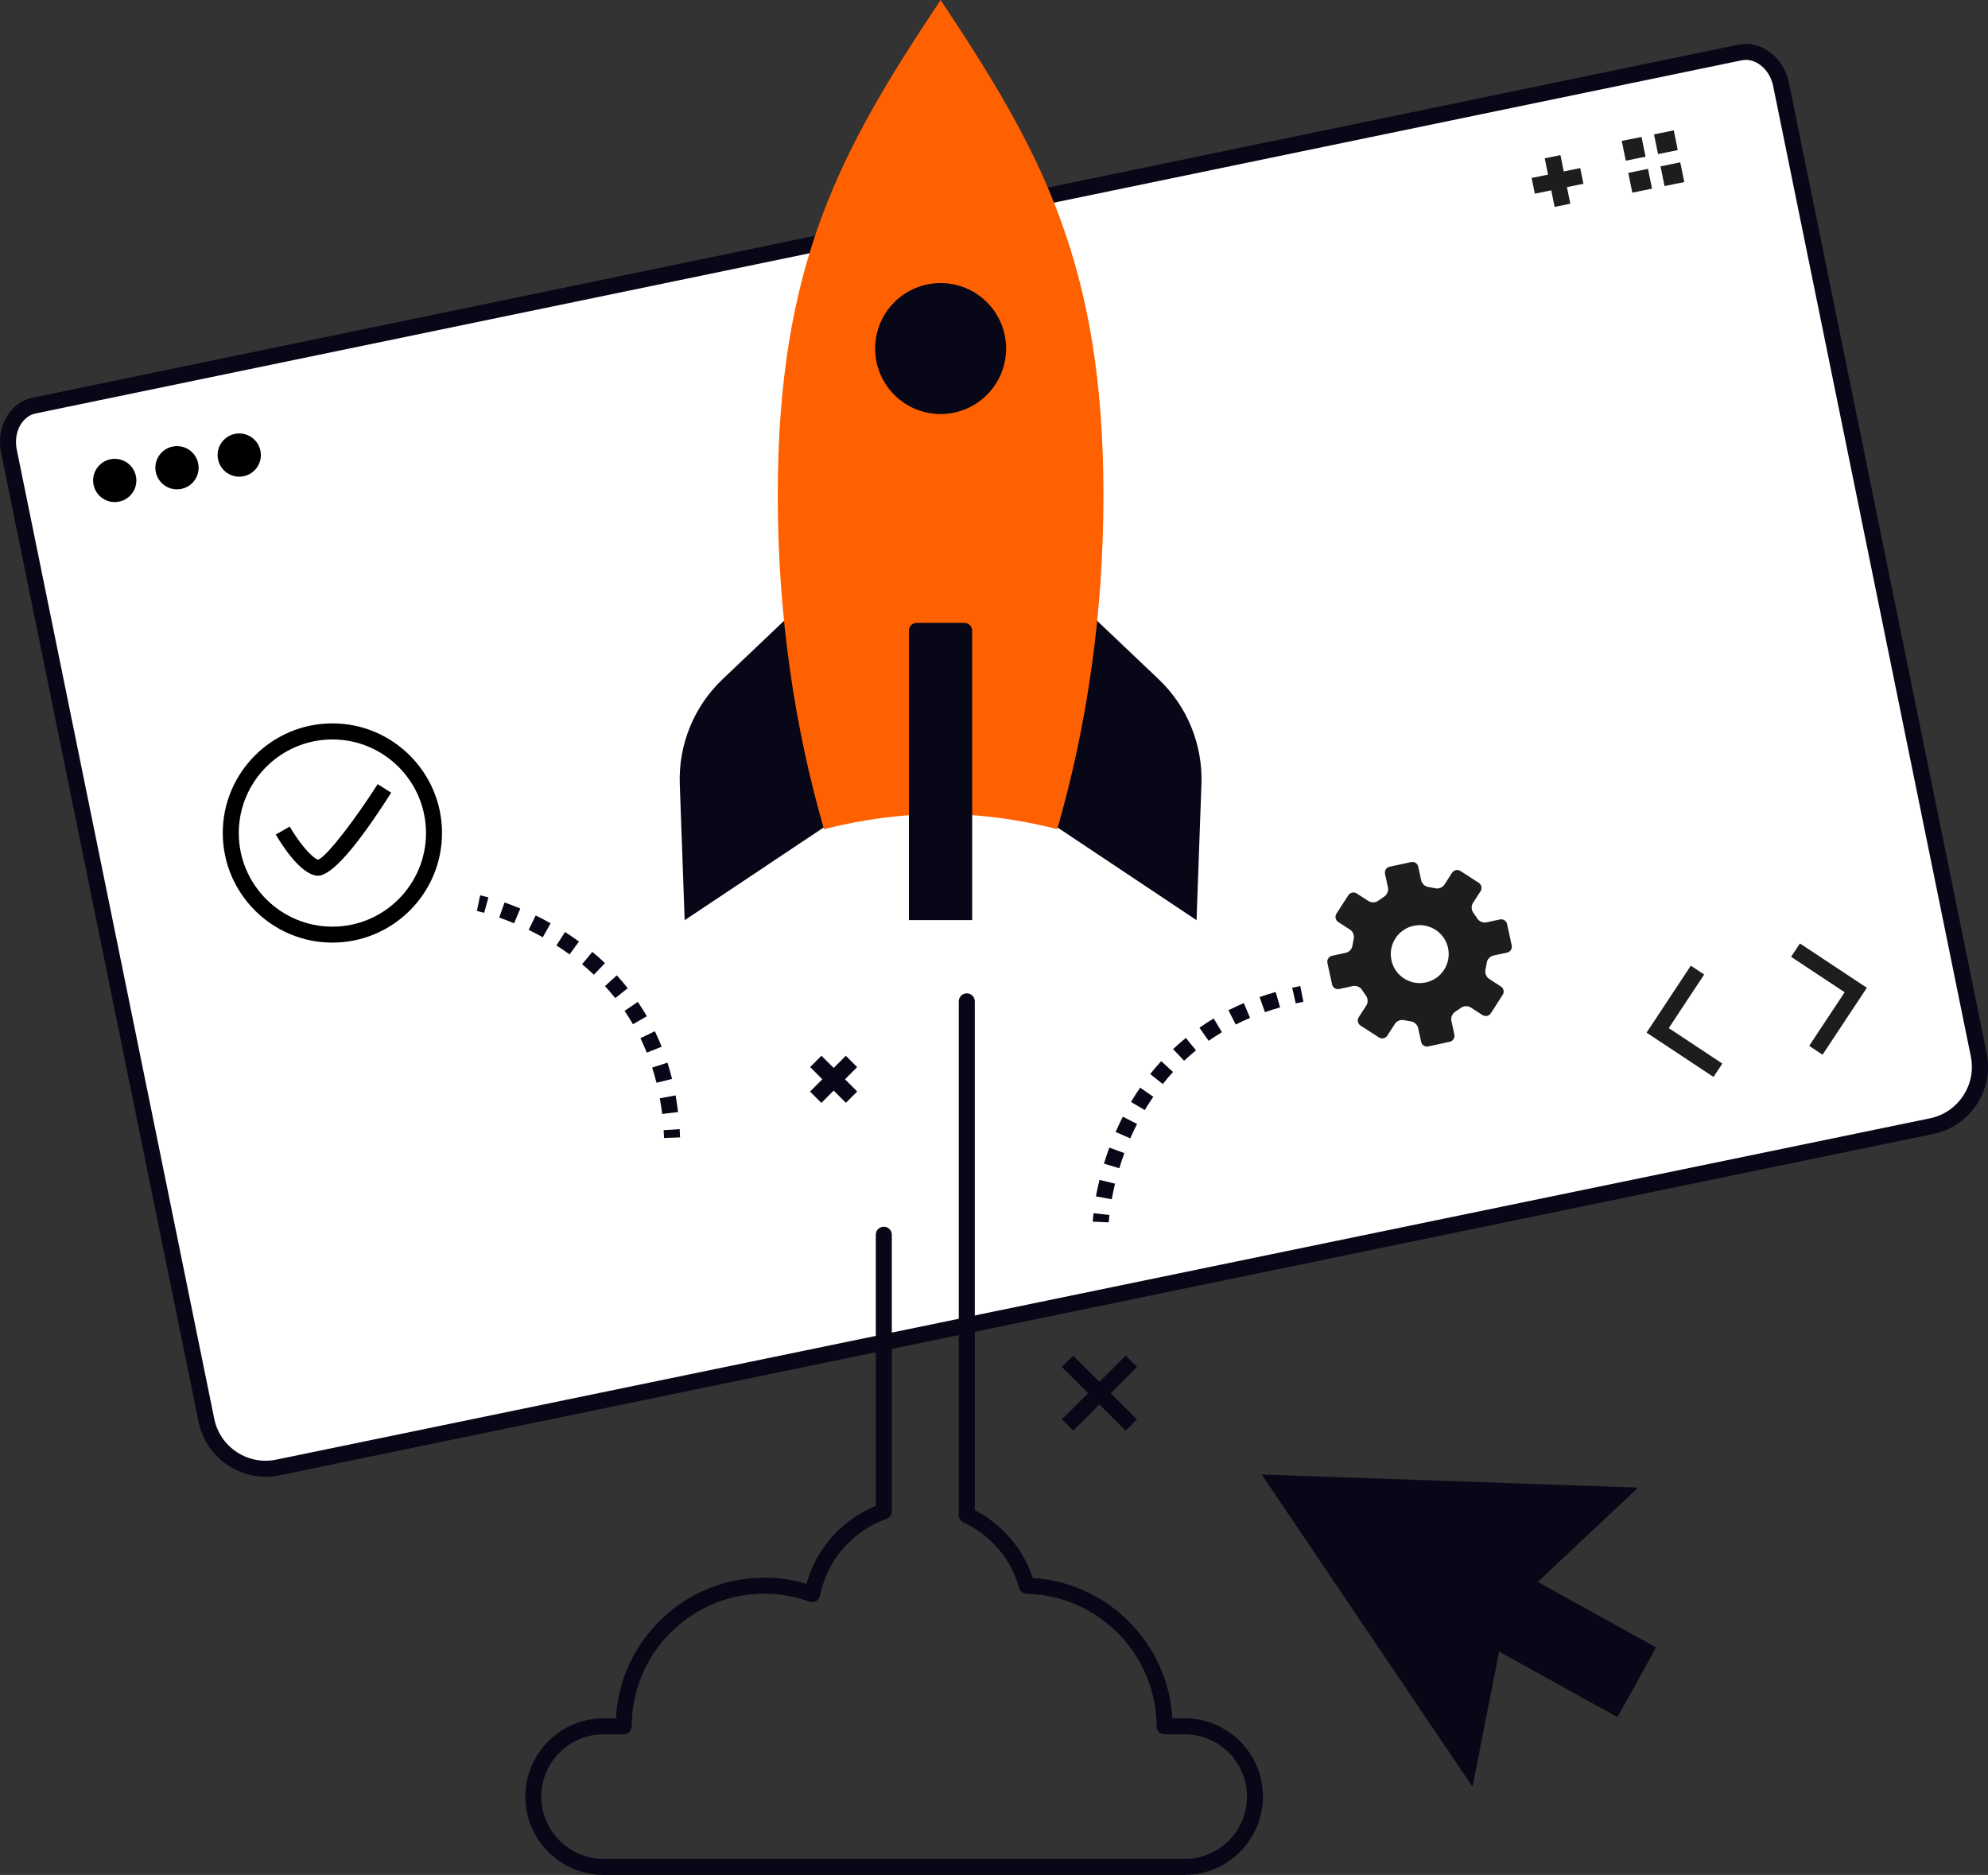 <svg xmlns="http://www.w3.org/2000/svg" id="Layer_2" data-name="Layer 2" viewBox="0 0 350 330.11"><rect x="0" y="0" width="350" height="330.11" fill="#333333" stroke="none"/><defs><style>      .cls-1 {        fill: #fff;      }      .cls-2 {        fill: #080717;      }      .cls-3 {        fill: #ff6100;      }      .cls-4 {        fill: #1d1d1b;      }    </style></defs><g id="_Layer_" data-name="&amp;lt;Layer&amp;gt;"><g><polygon class="cls-2" points="288.41 261.91 255.27 260.76 222.13 259.61 240.68 287.1 259.24 314.58 263.93 290.79 284.76 302.33 291.57 290.05 270.73 278.52 288.41 261.91"></polygon><g><g><path class="cls-1" d="M340.16,198.25c5.71-1.22,9.38-6.81,8.21-12.54L313.57,14.89c-.77-3.77-4-6.3-7.22-5.65L6.02,71.4c-3.22.66-5.21,4.25-4.44,8.02l34.77,170.64c1.18,5.8,6.86,9.52,12.65,8.29l291.17-60.1Z"></path><path class="cls-2" d="M46.75,260c-2.32,0-4.59-.67-6.58-1.98-2.71-1.78-4.56-4.5-5.21-7.68L.19,79.71c-.44-2.15-.13-4.34.87-6.15,1.04-1.88,2.7-3.14,4.67-3.54L306.06,7.86c1.97-.4,3.99.11,5.69,1.43,1.63,1.27,2.77,3.16,3.21,5.32l34.81,170.82c1.32,6.46-2.86,12.82-9.3,14.2,0,0,0,0,0,0l-291.17,60.1c-.84.18-1.69.27-2.53.27ZM307.37,10.55c-.25,0-.5.02-.74.07L6.3,72.79c-1.15.23-2.13,1-2.77,2.14-.68,1.22-.88,2.72-.58,4.22l34.77,170.64c.5,2.43,1.91,4.52,3.99,5.88,2.08,1.36,4.56,1.82,6.98,1.31l291.17-60.1c4.93-1.05,8.13-5.93,7.12-10.87L312.18,15.17c-.3-1.5-1.08-2.8-2.18-3.66-.81-.63-1.73-.97-2.64-.97ZM340.16,198.25h.01-.01Z"></path></g><g><path d="M23.93,83.83c.42,2.06-.91,4.07-2.97,4.49-2.06.42-4.07-.91-4.49-2.97-.42-2.06.91-4.07,2.97-4.49,2.06-.42,4.07.91,4.49,2.97Z"></path><path d="M34.89,81.59c.42,2.06-.91,4.07-2.97,4.49-2.06.42-4.07-.91-4.49-2.97-.42-2.06.91-4.07,2.97-4.49,2.06-.42,4.07.91,4.49,2.97Z"></path><path d="M45.85,79.36c.42,2.06-.91,4.07-2.97,4.49-2.06.42-4.07-.91-4.49-2.97-.42-2.06.91-4.07,2.97-4.49,2.06-.42,4.07.91,4.49,2.97Z"></path></g><polygon class="cls-4" points="301.67 189.61 289.89 181.81 297.68 170.02 300.03 171.58 293.8 181.01 303.23 187.26 301.67 189.61"></polygon><polygon class="cls-4" points="320.87 185.7 318.52 184.14 324.76 174.7 315.33 168.46 316.89 166.11 328.67 173.91 320.87 185.7"></polygon><g><rect class="cls-4" x="272.8" y="27.49" width="2.82" height="8.73" transform="translate(-.84 55.37) rotate(-11.51)"></rect><rect class="cls-4" x="269.85" y="30.45" width="8.73" height="2.82" transform="translate(-.84 55.39) rotate(-11.52)"></rect></g><g><polygon class="cls-4" points="289 24.11 285.52 24.81 286.23 28.29 289.71 27.58 289 24.11 289 24.11"></polygon><polygon class="cls-4" points="290.14 29.73 286.67 30.44 287.38 33.92 290.85 33.21 290.14 29.73 290.14 29.73"></polygon><polygon class="cls-4" points="294.68 22.95 291.2 23.66 291.91 27.13 295.38 26.43 294.68 22.95 294.68 22.95"></polygon><polygon class="cls-4" points="295.82 28.58 292.35 29.29 293.05 32.76 296.53 32.05 295.82 28.58 295.82 28.58"></polygon></g></g><g><g><path class="cls-2" d="M146.71,144.56l-26.17,17.45-.86-23.97c-.25-6.95,2.5-13.67,7.53-18.45l17-16.15,2.49,41.13Z"></path><path class="cls-2" d="M184.49,144.56l26.17,17.45.86-23.97c.25-6.95-2.5-13.67-7.53-18.45l-17-16.15-2.49,41.13Z"></path></g><path class="cls-3" d="M165.6,143.32c7.08,0,13.93.98,20.53,2.66,5.21-17.99,8.14-37.84,8.14-58.74,0-40.72-10.97-60.69-28.67-87.23-17.7,26.54-28.67,46.51-28.67,87.23,0,20.91,2.93,40.76,8.14,58.75,6.6-1.68,13.45-2.66,20.53-2.66Z"></path><path class="cls-2" d="M161.41,109.66h8.37c.76,0,1.38.62,1.38,1.38v50.96h-11.14v-50.96c0-.76.62-1.38,1.38-1.38Z"></path><circle class="cls-2" cx="165.6" cy="61.37" r="11.53" transform="translate(5.11 135.07) rotate(-45)"></circle></g><path class="cls-2" d="M208.58,330.11h-102.3c-7.6,0-13.79-6.19-13.79-13.79s6.19-13.79,13.79-13.79h2.16c.73-13.78,12.18-24.76,26.14-24.76,2.5,0,4.99.36,7.4,1.08,1.71-6.17,6.25-11.28,12.21-13.73v-47.73c0-.78.63-1.41,1.41-1.41s1.41.63,1.41,1.41v48.7c0,.6-.38,1.13-.94,1.33-6,2.12-10.48,7.3-11.69,13.52-.08.4-.33.75-.69.96-.36.2-.79.24-1.18.1-2.57-.93-5.24-1.41-7.94-1.41-12.88,0-23.35,10.48-23.35,23.35,0,.78-.63,1.41-1.41,1.41h-3.54c-6.05,0-10.97,4.92-10.97,10.97s4.92,10.97,10.97,10.97h102.3c6.05,0,10.97-4.92,10.97-10.97s-4.92-10.97-10.97-10.97h-3.54c-.78,0-1.41-.63-1.41-1.41,0-12.6-10.25-23.06-22.86-23.33-.62-.01-1.16-.43-1.33-1.03-1.42-5.1-4.99-9.3-9.81-11.53-.5-.23-.82-.73-.82-1.28v-90.47c0-.78.63-1.41,1.41-1.41s1.41.63,1.41,1.41v89.59c4.85,2.5,8.51,6.78,10.22,11.94,13.18.8,23.84,11.55,24.55,24.69h2.17c7.61,0,13.79,6.19,13.79,13.79s-6.19,13.79-13.79,13.79Z"></path><g><rect class="cls-2" x="142.31" y="188.62" width="8.91" height="2.82" transform="translate(-91.39 159.44) rotate(-45)"></rect><rect class="cls-2" x="145.36" y="185.58" width="2.82" height="8.91" transform="translate(-91.39 159.47) rotate(-45.01)"></rect></g><g><rect class="cls-2" x="185.62" y="243.86" width="15.88" height="2.82" transform="translate(-116.74 208.71) rotate(-45)"></rect><rect class="cls-2" x="192.15" y="237.33" width="2.82" height="15.88" transform="translate(-116.74 208.72) rotate(-45)"></rect></g><g><path d="M58.52,165.96c-10.64,0-19.3-8.66-19.3-19.3s8.66-19.3,19.3-19.3,19.3,8.66,19.3,19.3-8.66,19.3-19.3,19.3ZM58.52,130.19c-9.09,0-16.48,7.39-16.48,16.48s7.39,16.48,16.48,16.48,16.48-7.39,16.48-16.48-7.39-16.48-16.48-16.48Z"></path><path d="M55.93,154.19c-.09,0-.18,0-.27-.02-3.12-.52-6.46-6.12-7.1-7.24l2.45-1.4c1.48,2.58,3.79,5.46,5,5.83,1.6-.61,6.66-7.3,10.48-13.3l2.38,1.51c-6.18,9.7-10.52,14.62-12.93,14.62Z"></path></g><path class="cls-4" d="M264.11,161.87l-2.44.53c-.57.12-1.28-.18-1.58-.68l-.69-1.01c-.36-.45-.41-1.22-.09-1.71l1.36-2.1c.31-.49.17-1.15-.31-1.46l-3.25-2.1c-.48-.31-1.14-.17-1.46.32l-1.36,2.11c-.32.49-1.03.77-1.6.62l-1.2-.22c-.58-.06-1.15-.58-1.27-1.14l-.53-2.44c-.12-.57-.69-.93-1.26-.81l-3.79.82c-.56.12-.92.69-.8,1.26l.53,2.44c.12.57-.19,1.27-.69,1.57l-1.01.7c-.45.37-1.22.4-1.71.09l-2.11-1.36c-.49-.31-1.14-.17-1.46.31l-2.1,3.26c-.31.48-.17,1.14.31,1.46l2.1,1.36c.49.32.77,1.03.63,1.59l-.22,1.2c-.06.58-.58,1.15-1.15,1.27l-2.45.53c-.56.12-.93.69-.81,1.26l.82,3.78c.12.57.69.93,1.25.81l2.45-.53c.57-.12,1.28.19,1.57.68l.69,1.01c.36.45.4,1.22.09,1.71l-1.36,2.1c-.31.48-.17,1.14.31,1.46l3.26,2.1c.49.31,1.14.17,1.46-.31l1.36-2.11c.31-.49,1.03-.77,1.59-.63l1.2.22c.58.06,1.15.58,1.28,1.15l.53,2.45c.12.57.68.93,1.25.81l3.79-.82c.56-.12.93-.69.81-1.26l-.53-2.45c-.12-.57.18-1.27.68-1.57l1-.69c.46-.36,1.22-.4,1.71-.09l2.1,1.36c.49.31,1.15.17,1.46-.32l2.09-3.25c.32-.49.17-1.15-.31-1.46l-2.1-1.36c-.49-.32-.76-1.04-.62-1.6l.22-1.21c.06-.58.58-1.15,1.15-1.27l2.44-.53c.57-.12.93-.69.81-1.25l-.82-3.78c-.12-.57-.69-.93-1.25-.81ZM251.03,172.97c-2.76.6-5.47-1.16-6.06-3.91-.59-2.75,1.15-5.47,3.91-6.06,2.75-.59,5.47,1.15,6.06,3.91.59,2.75-1.16,5.47-3.91,6.06Z"></path><g><path class="cls-2" d="M195.21,215.21l-2.82-.12s.02-.54.13-1.49l2.8.31c-.09.81-.11,1.28-.12,1.3Z"></path><path class="cls-2" d="M195.73,211.15l-2.78-.51c.16-.87.36-1.85.62-2.91l2.74.67c-.24,1-.43,1.92-.58,2.75ZM197.06,205.69l-2.7-.82c.27-.9.59-1.85.94-2.82l2.65.97c-.34.92-.63,1.81-.89,2.66ZM199,200.43l-2.59-1.13c.39-.88.81-1.78,1.27-2.69l2.51,1.28c-.44.85-.83,1.7-1.2,2.53ZM201.55,195.45l-2.43-1.44c.51-.85,1.05-1.7,1.61-2.51l2.32,1.6c-.52.76-1.03,1.55-1.51,2.35ZM204.71,190.86l-2.21-1.76c.62-.78,1.27-1.54,1.94-2.27l2.08,1.91c-.62.68-1.23,1.39-1.81,2.12ZM208.47,186.76l-1.94-2.05c.72-.68,1.48-1.34,2.25-1.97l1.78,2.19c-.72.58-1.42,1.2-2.09,1.83ZM212.79,183.25l-1.62-2.31c.81-.57,1.65-1.11,2.51-1.62l1.45,2.42c-.79.47-1.58.98-2.34,1.51ZM217.56,180.39l-1.28-2.52c.87-.44,1.78-.87,2.7-1.26l1.1,2.6c-.86.37-1.71.76-2.53,1.18ZM222.7,178.21l-.94-2.66c.91-.32,1.86-.62,2.83-.9l.78,2.71c-.92.26-1.81.55-2.67.85Z"></path><path class="cls-2" d="M228.12,176.65l-.62-2.75c.47-.11.94-.21,1.42-.3l.55,2.77c-.45.09-.9.19-1.35.29Z"></path></g><g><path class="cls-2" d="M85.23,160.71c-.79-.22-1.24-.31-1.27-.32l.57-2.76s.53.11,1.46.37l-.75,2.72Z"></path><path class="cls-2" d="M116.58,196.14c-.11-.95-.25-1.87-.42-2.77l2.78-.51c.17.95.32,1.93.44,2.93l-2.8.34ZM115.58,190.64c-.23-.9-.48-1.81-.76-2.68l2.69-.86c.3.94.57,1.9.81,2.86l-2.74.68ZM113.87,185.34c-.34-.86-.72-1.72-1.12-2.55l2.54-1.23c.43.89.84,1.81,1.2,2.73l-2.62,1.05ZM111.44,180.34c-.46-.8-.96-1.59-1.48-2.36l2.33-1.59c.56.82,1.09,1.67,1.59,2.53l-2.44,1.41ZM108.32,175.74c-.57-.72-1.18-1.44-1.81-2.12l2.08-1.9c.67.73,1.32,1.5,1.93,2.27l-2.21,1.75ZM104.56,171.62c-.67-.64-1.37-1.26-2.08-1.86l1.81-2.17c.76.64,1.51,1.3,2.22,1.98l-1.95,2.04ZM100.27,168.04c-.77-.57-1.55-1.09-2.31-1.58l1.52-2.37c.81.52,1.63,1.08,2.45,1.68l-1.66,2.28ZM95.56,165.02c-.85-.48-1.68-.91-2.49-1.3l1.24-2.54c.85.41,1.73.87,2.63,1.38l-1.38,2.46ZM90.51,162.56c-.95-.4-1.83-.73-2.62-1.01l.94-2.66c.83.29,1.77.65,2.77,1.07l-1.09,2.6Z"></path><path class="cls-2" d="M116.91,200.35c-.02-.46-.04-.92-.07-1.37l2.82-.18c.03.48.06.96.07,1.45l-2.82.11Z"></path></g></g></g></svg>